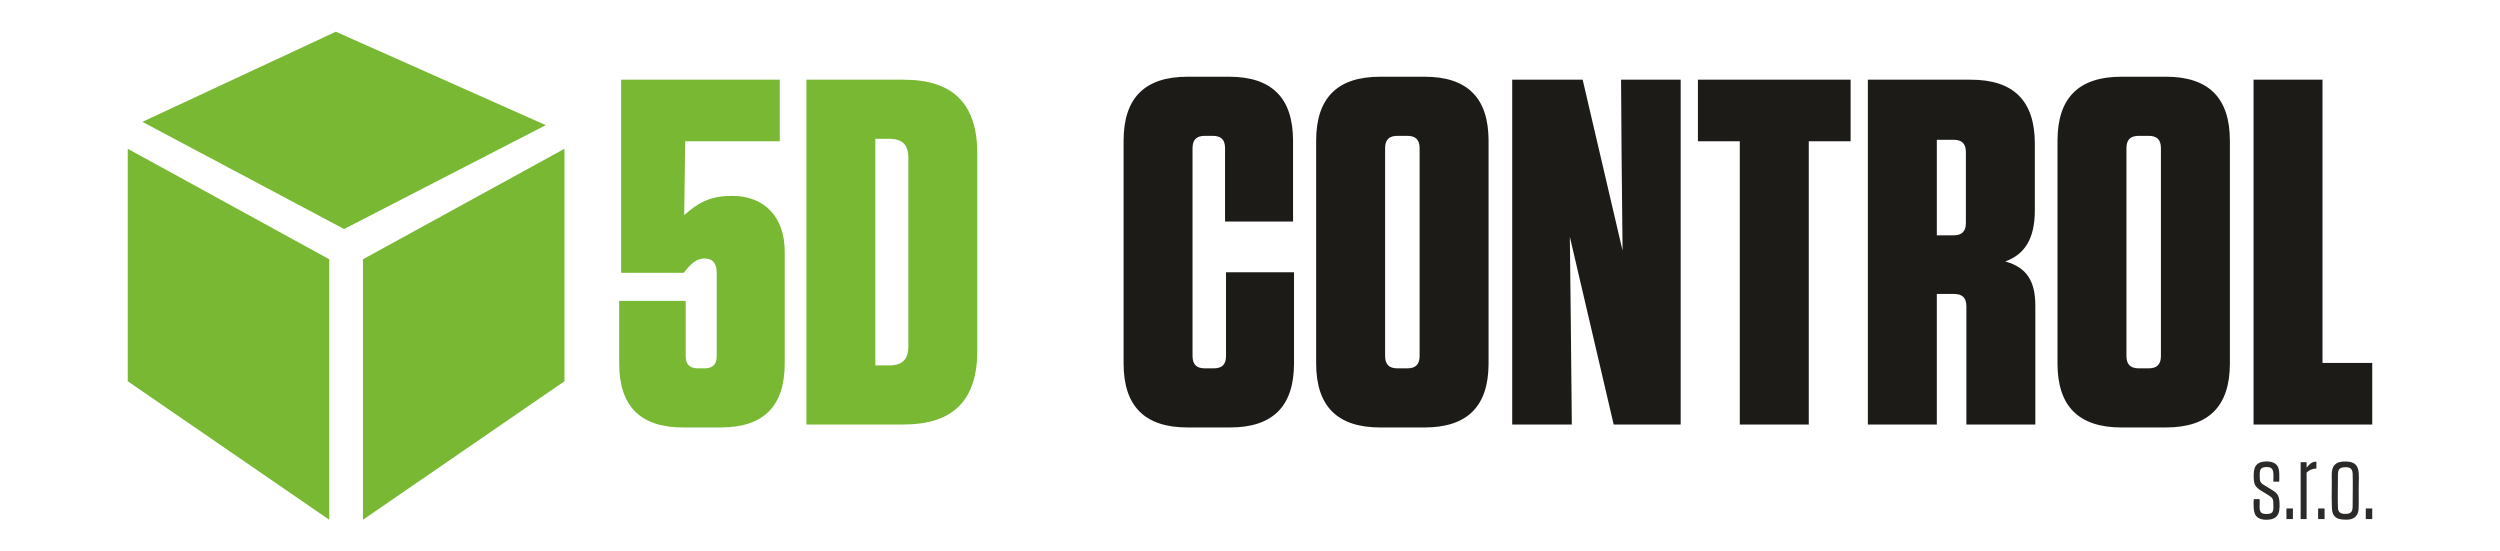 <?xml version="1.0" encoding="UTF-8"?>
<!DOCTYPE svg PUBLIC "-//W3C//DTD SVG 1.1//EN" "http://www.w3.org/Graphics/SVG/1.1/DTD/svg11.dtd">
<!-- Creator: CorelDRAW 2023 -->
<svg xmlns="http://www.w3.org/2000/svg" xml:space="preserve" width="57.573mm" height="12.7mm" version="1.1" style="shape-rendering:geometricPrecision; text-rendering:geometricPrecision; image-rendering:optimizeQuality; fill-rule:evenodd; clip-rule:evenodd"
viewBox="0 0 5757.32 1270"
 xmlns:xlink="http://www.w3.org/1999/xlink"
 xmlns:xodm="http://www.corel.com/coreldraw/odm/2003">
 <defs>
  <style type="text/css">
   <![CDATA[
    .fil2 {fill:#2B2A29}
    .fil1 {fill:#1C1B17;fill-rule:nonzero}
    .fil0 {fill:#78B833;fill-rule:nonzero}
   ]]>
  </style>
 </defs>
 <g id="Vrstva_x0020_1">
  <g id="_3088853315408">
   <g>
    <path class="fil0" d="M792.39 527.41l-464.48 -246.78 445.49 -207.59 483.49 215.16 -464.5 239.21zm1223.45 314.05l31.74 0c30.66,0 44.27,-13.61 44.27,-44.27l0 -433.35c0,-30.61 -13.61,-44.22 -44.27,-44.22l-31.74 0 0 521.84zm-158.81 -657.97l223.45 0c114.61,0 170.17,55.58 170.17,170.17l0 453.75c0,114.6 -55.56,170.18 -170.17,170.18l-223.45 0 0 -794.1zm-49.89 653.42c0,98.68 -48.78,147.5 -147.51,147.5l-86.18 0c-98.72,0 -147.49,-48.82 -147.49,-147.5l0 -144.07 153.15 0 0 127.05c0,19.32 9.07,28.38 28.33,28.38l14.79 0c19.3,0 28.33,-9.06 28.33,-28.38l0 -191.69c0,-20.44 -7.94,-32.9 -28.33,-32.9 -18.16,0 -30.66,11.36 -47.63,32.9l-144.13 0 0 -444.72 365.3 0 0 141.85 -217.81 0 -2.28 170.09c30.63,-27.16 57.87,-44.24 108.91,-44.24l2.27 0c73.79,0 120.28,48.82 120.28,128.25l0 257.48zm-1048.91 360.04l0 -599.89 -464.01 -254.43 0 535.37 464.01 318.95zm77.66 0l0 -599.89 464.01 -254.43 0 535.37 -464.01 318.95z"/>
    <path class="fil1" d="M2980.01 627.06l0 209.86c0,98.69 -48.76,147.49 -147.43,147.49l-97.6 0c-98.68,0 -147.44,-48.8 -147.44,-147.49l0 -512.73c0,-98.74 48.76,-147.5 147.44,-147.5l95.3 0c98.69,0 147.51,48.76 147.51,147.5l0 186.04 -156.58 0 0 -169.03c0,-19.3 -9.07,-28.38 -28.38,-28.38l-18.16 0c-19.25,0 -28.33,9.08 -28.33,28.38l0 478.71c0,19.3 9.08,28.36 28.33,28.36l20.44 0c19.31,0 28.33,-9.06 28.33,-28.36l0 -192.85 156.57 0zm2368.55 -443.57l0 652.3 114.55 0 0 141.79 -273.36 0 0 -794.09 158.81 0zm-400.43 129.32l-22.67 0c-19.3,0 -28.39,9.09 -28.39,28.38l0 478.7c0,19.29 9.09,28.38 28.39,28.38l22.67 0c19.29,0 28.32,-9.09 28.32,-28.38l0 -478.7c0,-19.29 -9.03,-28.38 -28.32,-28.38zm39.69 671.59l-102.1 0c-98.68,0 -147.45,-48.81 -147.45,-147.49l0 -512.74c0,-98.72 48.77,-147.5 147.45,-147.5l102.1 0c98.66,0 147.45,48.78 147.45,147.5l0 512.74c0,98.68 -48.79,147.49 -147.45,147.49zm-488.9 -662.52l-38.55 0 0 220.07 38.55 0c19.29,0 28.37,-9.08 28.37,-28.37l0 -163.32c0,-19.31 -9.08,-28.38 -28.37,-28.38zm188.32 382.31l0 273.41 -158.81 0 0 -272.27c0,-19.31 -9.08,-28.38 -28.38,-28.38l-39.68 0 0 300.65 -158.81 0 0 -794.09 237.09 0c98.67,0 147.45,48.78 147.45,147.44l0 153.15c0,68.08 -24.96,102.11 -68.07,118 48.77,13.63 69.21,44.24 69.21,102.09zm-680.63 273.4l0 -652.3 -96.4 0 0 -141.8 351.64 0 0 141.8 -96.38 0 0 652.3 -158.86 0zm-290.41 0l-100.96 -432.22 2.28 201.92 2.28 230.3 -137.27 0 0 -794.1 162.23 0 91.89 393.63 -2.3 -229.16 -1.13 -164.47 137.26 0 0 794.1 -154.28 0zm-475.32 -664.78l-22.66 0c-19.31,0 -28.39,9.09 -28.39,28.38l0 478.7c0,19.29 9.08,28.38 28.39,28.38l22.66 0c19.31,0 28.39,-9.09 28.39,-28.38l0 -478.7c0,-19.29 -9.08,-28.38 -28.39,-28.38zm39.74 671.59l-102.09 0c-98.68,0 -147.51,-48.81 -147.51,-147.49l0 -512.74c0,-98.72 48.83,-147.5 147.51,-147.5l102.09 0c98.68,0 147.44,48.78 147.44,147.5l0 512.74c0,98.68 -48.76,147.49 -147.44,147.49z"/>
    <path class="fil2" d="M5397.01 1076.19c12.44,-1.14 20.27,1.32 20.92,13.69 0.81,15.53 0.05,52.68 0.05,70.67 0,12.45 0.21,21.53 -12.79,22.71 -12.33,1.12 -20.53,-1.37 -21.07,-13.71 -0.78,-17.61 -0.05,-51.22 -0.05,-70.68 -0.01,-12.58 -0.3,-21.46 12.94,-22.68zm66.1 94.73l-14.87 0 0 24.39 14.87 0 0 -24.39zm-109.78 0l-14.87 0 0 24.39 14.87 0 0 -24.39zm-72.96 0l-14.86 0 0 24.39 14.86 0 0 -24.39zm31.56 -106.5l-13.73 0 0 130.91 13.73 0 0 -107.13c2.65,-2.05 5.84,-4.81 9.66,-6.41 4.5,-1.87 7.82,-2.58 12.93,-2.92l-0.07 -15.57c-10.55,-0.59 -16.57,6.46 -22.52,13.58l0 -12.46zm-121.67 85.09c-1.04,11.3 -0.96,29.86 4.57,37.69 6.04,8.55 18.58,11.07 32.74,9.13 12.28,-1.67 19.54,-8.58 21.34,-20.68 1.62,-10.81 1.42,-29.24 -4.15,-36.69 -3.32,-4.45 -6.22,-6.92 -11.34,-9.96 -4.54,-2.7 -8.38,-5.26 -12.85,-7.91 -15.25,-9.06 -16.54,-9.44 -16.54,-25.58 0,-6.96 -0.5,-13.24 4.26,-17.1 3.69,-2.98 12.37,-3.49 17.89,-2.18 12.15,2.91 9.08,18.24 9.08,33.02l13.66 -0.06c0,-12.42 1.76,-28.49 -4.95,-37.29 -6.12,-8.03 -19.04,-10.68 -32.83,-8.5 -22.49,3.55 -21.82,24.43 -20.63,42.79 1.16,17.9 15.13,22.3 30.58,32.31 13.24,8.58 14.38,7.91 14.41,27.66 0.02,7.26 -0.29,12.75 -5.55,15.74 -3.72,2.13 -13.8,2.29 -18.36,0.88 -12.18,-3.75 -6.31,-21.28 -8,-33.31l-13.33 0.04zm241.21 25.06c0.88,-6.18 0.41,-39.31 0.41,-48.22 0,-38.77 6.94,-65.08 -34.31,-63.44 -15.81,0.63 -25,6.85 -27.18,21.73 -1.01,6.92 -0.47,17 -0.47,24.33 0,15.69 -1.25,61.89 1.69,71.37 4.32,13.92 16.02,16.45 32.69,16.38 16.03,-0.06 25.06,-7.42 27.17,-22.15z"/>
   </g>
  </g>
 </g>
</svg>
